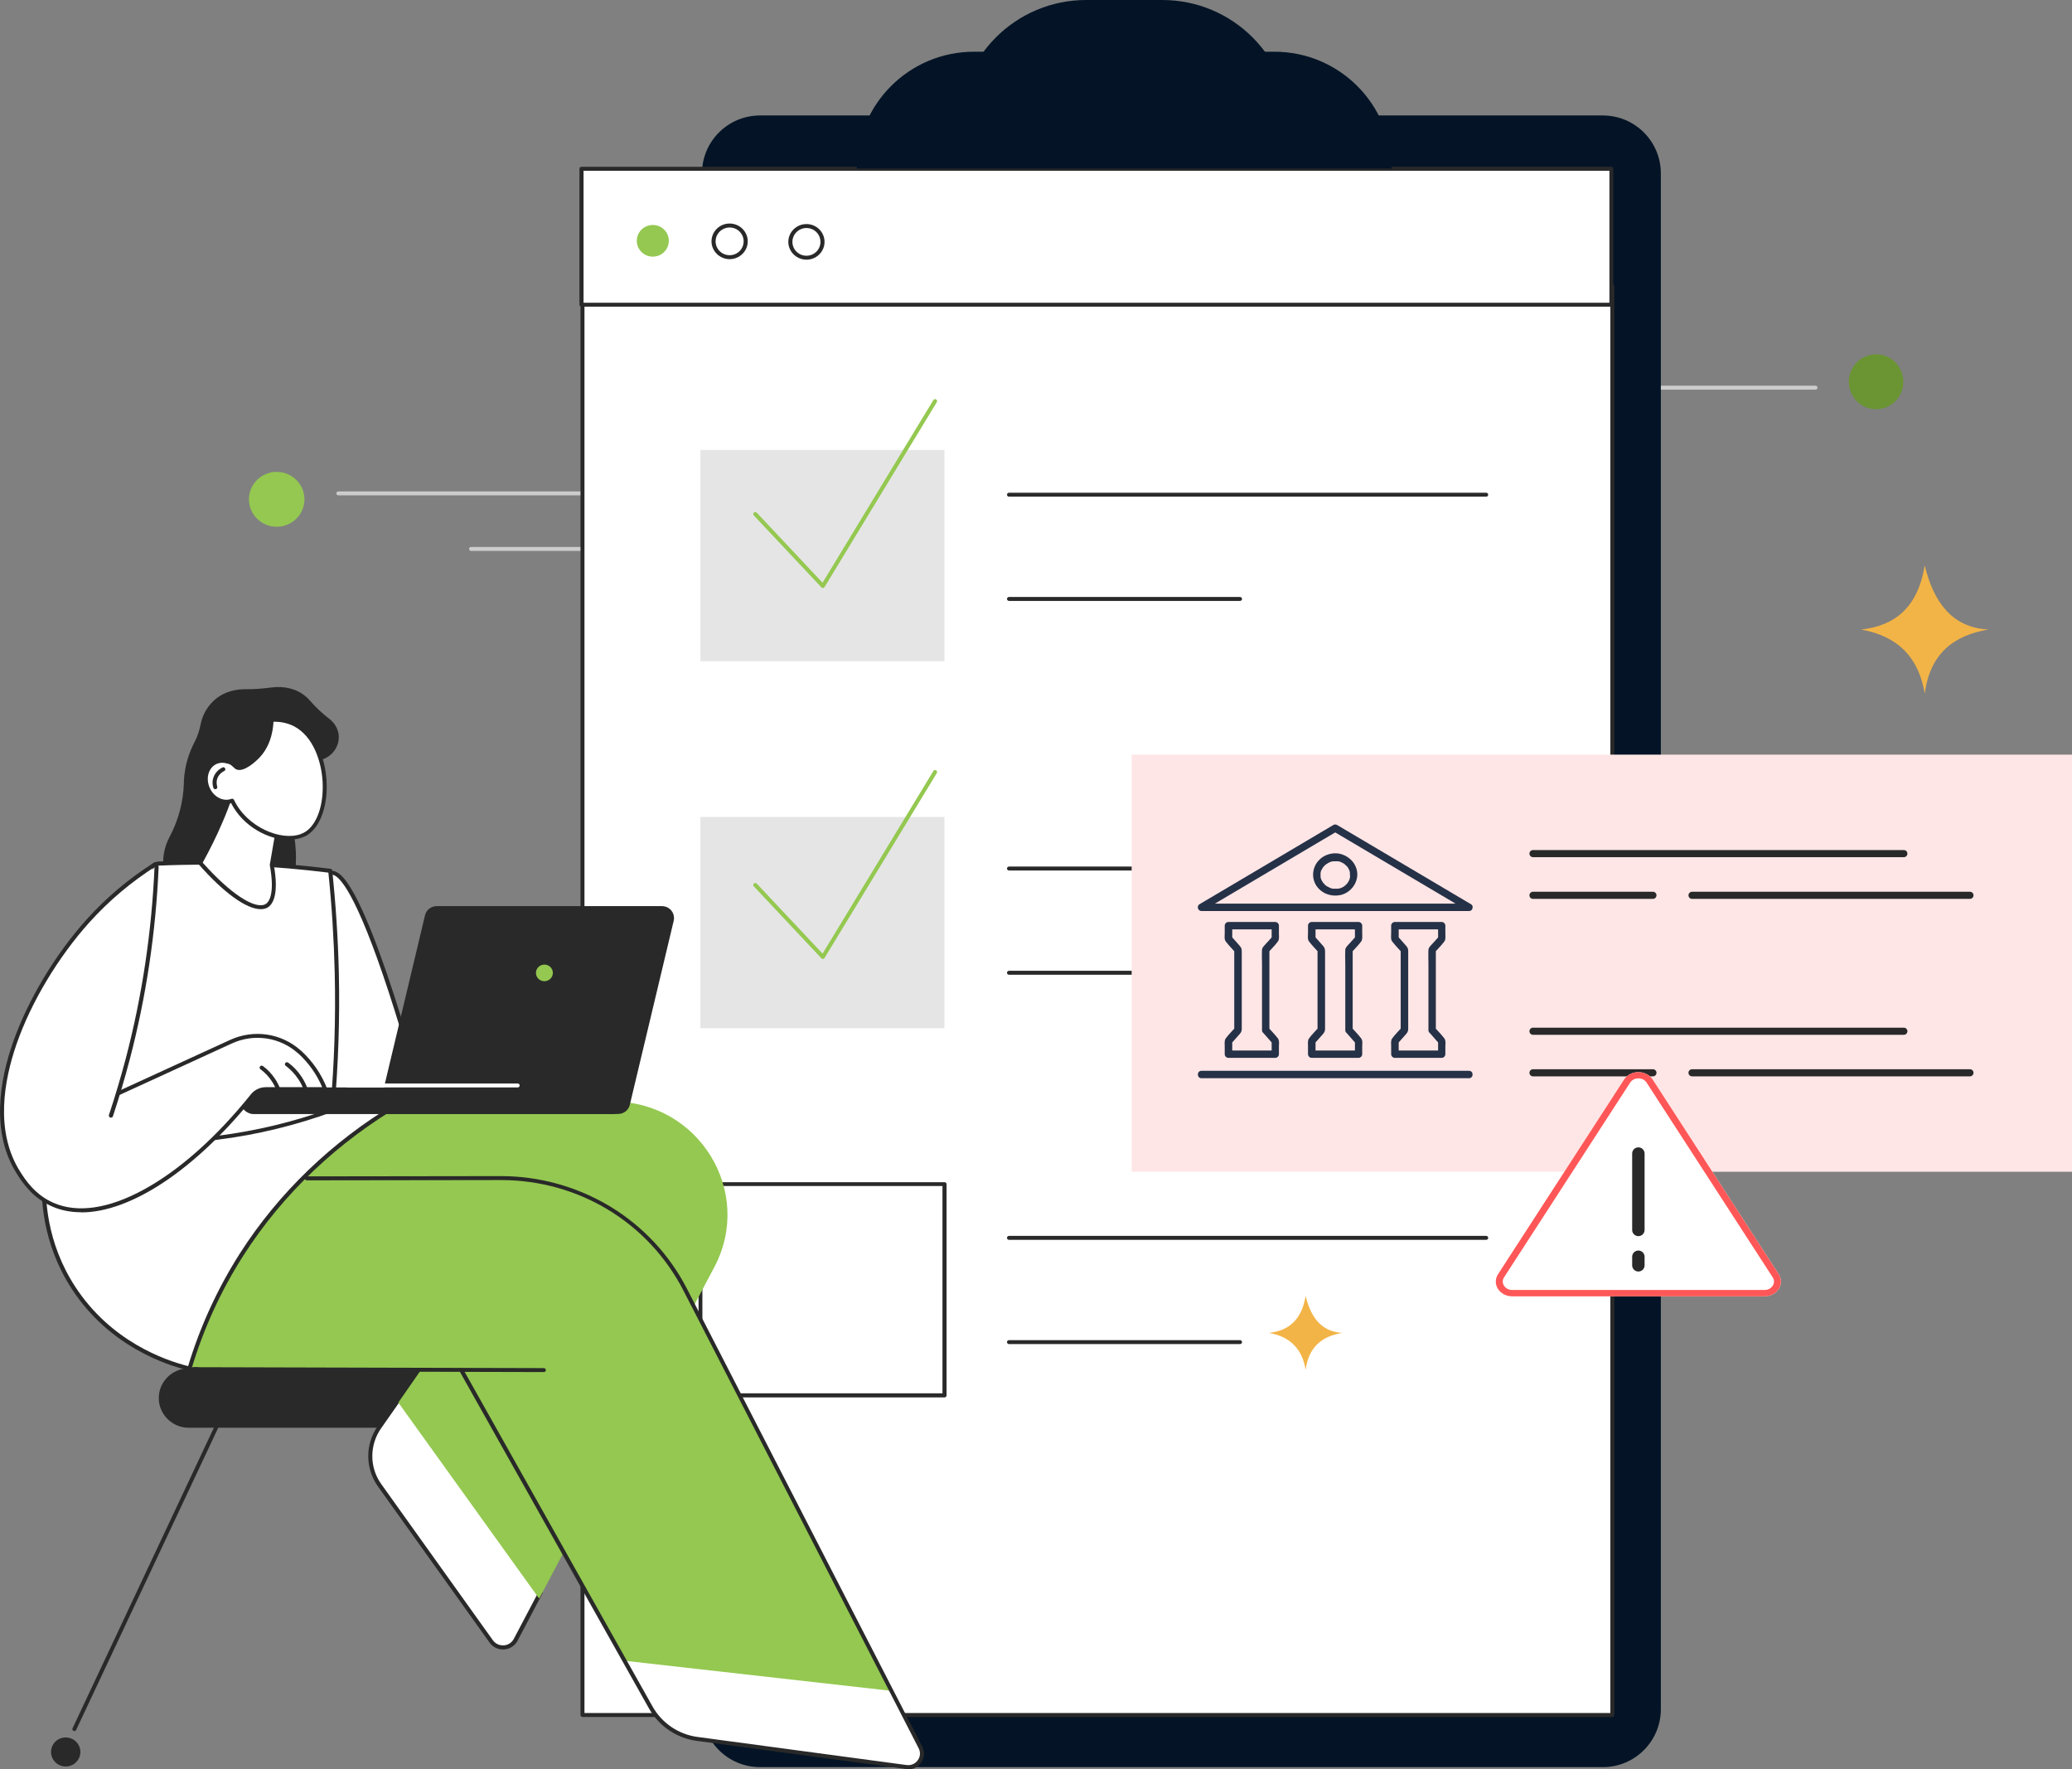 <svg width="164" height="140" viewBox="0 0 164 140" fill="none" xmlns="http://www.w3.org/2000/svg">
<rect x="0" y="0" width="164" height="140" fill="#808080" stroke="none"/>
<g clip-path="url(#clip0_885_1004)">
<path d="M21.901 41.686C23.114 41.686 24.098 40.713 24.098 39.514C24.098 38.314 23.114 37.342 21.901 37.342C20.687 37.342 19.703 38.314 19.703 39.514C19.703 40.713 20.687 41.686 21.901 41.686Z" fill="#94C850"/>
<path d="M57.855 39.2H26.777C26.693 39.2 26.62 39.127 26.62 39.044C26.62 38.96 26.693 38.887 26.777 38.887H57.855C57.938 38.887 58.012 38.96 58.012 39.044C58.012 39.127 57.938 39.2 57.855 39.2Z" fill="#CCCCCC"/>
<path d="M57.907 43.597H37.283C37.199 43.597 37.126 43.523 37.126 43.44C37.126 43.356 37.199 43.283 37.283 43.283H57.907C57.991 43.283 58.064 43.356 58.064 43.44C58.064 43.523 57.991 43.597 57.907 43.597Z" fill="#CCCCCC"/>
<path d="M148.493 32.382C149.683 32.382 150.648 31.409 150.648 30.21C150.648 29.01 149.683 28.038 148.493 28.038C147.302 28.038 146.337 29.01 146.337 30.21C146.337 31.409 147.302 32.382 148.493 32.382Z" fill="#6A9532"/>
<path d="M113.146 30.836C113.062 30.836 112.989 30.763 112.989 30.68C112.989 30.596 113.062 30.523 113.146 30.523H143.7C143.784 30.523 143.857 30.596 143.857 30.68C143.857 30.763 143.784 30.836 143.7 30.836" fill="#CCCCCC"/>
<path d="M126.864 9.137H60.157C57.62 9.137 55.563 11.189 55.563 13.721V135.259C55.563 137.791 57.62 139.843 60.157 139.843H126.864C129.401 139.843 131.457 137.791 131.457 135.259V13.721C131.457 11.189 129.401 9.137 126.864 9.137Z" fill="#041426"/>
<path d="M127.617 22.628H46.104V135.719H127.617V22.628Z" fill="white"/>
<path d="M127.617 135.875H46.104C46.02 135.875 45.947 135.802 45.947 135.719V22.628C45.947 22.545 46.02 22.472 46.104 22.472H127.617C127.701 22.472 127.774 22.545 127.774 22.628V135.719C127.774 135.802 127.701 135.875 127.617 135.875ZM46.261 135.562H127.46V22.796H46.261V135.562Z" fill="#292929"/>
<path d="M127.534 13.356H46.02V24.111H127.534V13.356Z" fill="white"/>
<path d="M127.544 24.268H46.02C45.936 24.268 45.863 24.195 45.863 24.111V13.356C45.863 13.272 45.936 13.199 46.02 13.199H127.533C127.617 13.199 127.69 13.272 127.69 13.356V24.111C127.69 24.195 127.617 24.268 127.533 24.268H127.544ZM46.188 23.955H127.387V13.512H46.188V23.955Z" fill="#292929"/>
<path d="M117.635 39.305H79.86C79.776 39.305 79.703 39.232 79.703 39.148C79.703 39.065 79.776 38.992 79.86 38.992H117.635C117.718 38.992 117.792 39.065 117.792 39.148C117.792 39.232 117.718 39.305 117.635 39.305Z" fill="#292929"/>
<path d="M98.151 47.554H79.86C79.776 47.554 79.703 47.481 79.703 47.398C79.703 47.314 79.776 47.241 79.86 47.241H98.151C98.235 47.241 98.308 47.314 98.308 47.398C98.308 47.481 98.235 47.554 98.151 47.554Z" fill="#292929"/>
<path d="M117.635 68.888H79.86C79.776 68.888 79.703 68.815 79.703 68.731C79.703 68.648 79.776 68.575 79.86 68.575H117.635C117.718 68.575 117.792 68.648 117.792 68.731C117.792 68.815 117.718 68.888 117.635 68.888Z" fill="#292929"/>
<path d="M98.151 77.137H79.86C79.776 77.137 79.703 77.064 79.703 76.981C79.703 76.897 79.776 76.824 79.86 76.824H98.151C98.235 76.824 98.308 76.897 98.308 76.981C98.308 77.064 98.235 77.137 98.151 77.137Z" fill="#292929"/>
<path d="M117.635 98.116H79.86C79.776 98.116 79.703 98.043 79.703 97.959C79.703 97.876 79.776 97.803 79.86 97.803H117.635C117.718 97.803 117.792 97.876 117.792 97.959C117.792 98.043 117.718 98.116 117.635 98.116Z" fill="#292929"/>
<path d="M98.151 106.365H79.86C79.776 106.365 79.703 106.292 79.703 106.209C79.703 106.125 79.776 106.052 79.86 106.052H98.151C98.235 106.052 98.308 106.125 98.308 106.209C98.308 106.292 98.235 106.365 98.151 106.365Z" fill="#292929"/>
<path d="M74.754 35.608H55.438V52.326H74.754V35.608Z" fill="#E5E5E5"/>
<path d="M74.754 64.648H55.438V81.366H74.754V64.648Z" fill="#E5E5E5"/>
<path d="M74.754 93.699H55.438V110.417H74.754V93.699Z" fill="white"/>
<path d="M74.764 110.584H55.448C55.364 110.584 55.291 110.511 55.291 110.427V93.709C55.291 93.626 55.364 93.553 55.448 93.553H74.764C74.848 93.553 74.921 93.626 74.921 93.709V110.427C74.921 110.511 74.848 110.584 74.764 110.584ZM55.594 110.26H74.597V93.855H55.594V110.26Z" fill="#292929"/>
<path d="M51.67 20.31C52.37 20.31 52.937 19.749 52.937 19.057C52.937 18.365 52.37 17.804 51.67 17.804C50.971 17.804 50.404 18.365 50.404 19.057C50.404 19.749 50.971 20.31 51.67 20.31Z" fill="#94C850"/>
<path d="M57.75 20.352C58.449 20.352 59.016 19.791 59.016 19.099C59.016 18.407 58.449 17.846 57.75 17.846C57.051 17.846 56.484 18.407 56.484 19.099C56.484 19.791 57.051 20.352 57.75 20.352Z" fill="white"/>
<path d="M57.75 20.509C56.965 20.509 56.316 19.872 56.316 19.099C56.316 18.326 56.955 17.689 57.75 17.689C58.545 17.689 59.184 18.326 59.184 19.099C59.184 19.872 58.545 20.509 57.75 20.509ZM57.75 18.003C57.143 18.003 56.641 18.493 56.641 19.099C56.641 19.705 57.133 20.195 57.75 20.195C58.367 20.195 58.859 19.705 58.859 19.099C58.859 18.493 58.367 18.003 57.75 18.003Z" fill="#292929"/>
<path d="M63.83 20.394C64.529 20.394 65.096 19.833 65.096 19.141C65.096 18.449 64.529 17.888 63.83 17.888C63.13 17.888 62.563 18.449 62.563 19.141C62.563 19.833 63.13 20.394 63.83 20.394Z" fill="white"/>
<path d="M63.83 20.55C63.045 20.55 62.396 19.913 62.396 19.141C62.396 18.368 63.034 17.731 63.83 17.731C64.625 17.731 65.263 18.368 65.263 19.141C65.263 19.913 64.625 20.55 63.83 20.55ZM63.83 18.044C63.223 18.044 62.72 18.535 62.72 19.141C62.72 19.746 63.212 20.237 63.83 20.237C64.447 20.237 64.939 19.746 64.939 19.141C64.939 18.535 64.447 18.044 63.83 18.044Z" fill="#292929"/>
<path d="M65.138 46.541C65.138 46.541 65.054 46.52 65.022 46.489L59.665 40.788C59.602 40.725 59.613 40.621 59.665 40.568C59.728 40.506 59.832 40.516 59.895 40.568L65.106 46.113L73.875 31.661C73.917 31.588 74.021 31.557 74.094 31.609C74.168 31.651 74.199 31.755 74.147 31.828L65.263 46.458C65.263 46.458 65.19 46.531 65.138 46.531C65.138 46.531 65.127 46.531 65.117 46.531L65.138 46.541Z" fill="#94C850"/>
<path d="M65.138 75.895C65.138 75.895 65.054 75.874 65.022 75.843L59.665 70.141C59.602 70.078 59.613 69.974 59.665 69.922C59.728 69.859 59.832 69.87 59.895 69.922L65.106 75.466L73.875 61.014C73.917 60.941 74.021 60.91 74.094 60.962C74.168 61.004 74.199 61.108 74.147 61.181L65.263 75.811C65.263 75.811 65.19 75.884 65.138 75.884C65.138 75.884 65.127 75.884 65.117 75.884L65.138 75.895Z" fill="#94C850"/>
<path d="M110.143 13.345H67.816C67.816 8.239 71.97 4.093 77.087 4.093H100.872C105.988 4.093 110.143 8.239 110.143 13.345Z" fill="#041426"/>
<path d="M102.085 10.066H75.884C75.884 4.501 80.404 0 85.971 0H91.998C97.575 0 102.085 4.511 102.085 10.066Z" fill="#041426"/>
<path d="M24.297 93.229L39.648 93.208C45.811 93.208 51.461 96.612 54.255 102.042C60.46 114.114 66.665 126.185 72.87 138.256C73.268 139.039 72.619 139.937 71.74 139.822L55.186 137.598C53.638 137.389 52.288 136.47 51.524 135.123C46.522 126.216 41.521 117.309 36.519 108.412L24.287 93.229H24.297Z" fill="white"/>
<path d="M22.832 64.46C22.989 64.888 23.125 65.358 23.23 65.88C23.69 68.167 23.251 70.141 22.832 71.404C21.796 71.321 20.76 71.248 19.714 71.164C20.007 68.721 20.3 66.277 20.593 63.834C21.336 64.043 22.079 64.251 22.832 64.46Z" fill="#292929"/>
<path d="M18.929 60.649C19.264 59.239 20.478 58.184 21.911 58.038C23.408 57.882 24.852 58.727 25.448 60.116C26.358 59.855 26.924 58.978 26.798 58.09C26.725 57.621 26.474 57.213 26.107 56.921C25.532 56.472 24.988 55.981 24.517 55.428C24.433 55.323 24.328 55.219 24.213 55.125C23.502 54.509 22.508 54.269 21.482 54.404C20.813 54.488 20.153 54.551 19.473 54.54C18.762 54.53 17.768 54.676 16.941 55.428C16.261 56.044 15.978 56.806 15.874 57.349C15.78 57.83 15.623 58.299 15.392 58.738C15.016 59.459 14.618 60.503 14.555 61.808C14.555 61.86 14.555 61.902 14.555 61.954C14.513 63.447 14.126 64.899 13.425 66.225C12.986 67.05 12.818 67.969 12.975 68.857C13.174 69.984 13.854 70.736 14.199 71.07C14.848 71.415 17.192 72.616 18.814 71.728C20.938 70.559 21.535 65.975 18.929 60.659V60.649Z" fill="#292929"/>
<path d="M5.881 136.982C5.881 136.982 5.839 136.982 5.818 136.972C5.734 136.93 5.703 136.836 5.745 136.763L17.182 112.443C17.224 112.359 17.318 112.328 17.391 112.37C17.475 112.411 17.506 112.505 17.464 112.578L6.027 136.899C5.996 136.961 5.943 136.993 5.881 136.993V136.982Z" fill="#292929"/>
<path d="M5.201 139.791C5.842 139.791 6.362 139.277 6.362 138.642C6.362 138.008 5.842 137.494 5.201 137.494C4.559 137.494 4.039 138.008 4.039 138.642C4.039 139.277 4.559 139.791 5.201 139.791Z" fill="#292929"/>
<path d="M36.948 112.986H14.942C13.634 112.986 12.567 111.931 12.567 110.636C12.567 109.341 13.634 108.287 14.942 108.287H36.948C38.256 108.287 39.323 109.341 39.323 110.636C39.323 111.931 38.256 112.986 36.948 112.986Z" fill="#292929"/>
<path d="M42.787 126.018L40.819 129.756C40.422 130.508 39.375 130.571 38.884 129.881L30.052 117.528C29.069 116.16 29.058 114.322 30.031 112.944L31.684 110.584L31.737 110.626C35.399 115.743 39.062 120.87 42.734 125.986L42.797 126.018H42.787Z" fill="white"/>
<path d="M39.804 130.529C39.386 130.529 38.988 130.33 38.748 129.986L29.916 117.633C28.901 116.212 28.891 114.291 29.895 112.86L31.549 110.5C31.549 110.5 31.611 110.438 31.653 110.438C31.695 110.438 31.737 110.438 31.779 110.469L32.082 110.709C32.082 110.709 32.103 110.73 32.114 110.741L42.923 125.934C42.923 125.934 42.965 126.049 42.933 126.101L40.966 129.84C40.757 130.236 40.359 130.498 39.899 130.529C39.867 130.529 39.836 130.529 39.804 130.529ZM31.716 110.814L30.157 113.038C29.236 114.364 29.236 116.129 30.178 117.445L39.009 129.798C39.208 130.08 39.532 130.226 39.878 130.205C40.223 130.184 40.516 129.986 40.673 129.683L42.598 126.028L31.862 110.929L31.706 110.803L31.716 110.814Z" fill="#292929"/>
<path d="M56.536 100.277L42.693 126.477L42.63 126.446C38.926 121.298 35.232 116.139 31.528 110.991C34.269 107.044 37.011 103.107 39.752 99.16H15.246L31.611 87.172H48.5C55.312 87.172 59.696 94.315 56.536 100.277Z" fill="#94C850"/>
<path d="M70.568 133.808L49.452 131.427C45.141 123.762 40.84 116.087 36.529 108.412C29.445 108.391 22.372 108.36 15.288 108.339C15.016 108.339 14.827 108.067 14.921 107.817C16.679 102.961 18.437 98.095 20.206 93.239L39.648 93.218C45.811 93.218 51.461 96.633 54.255 102.053C59.696 112.641 65.138 123.23 70.579 133.808H70.568Z" fill="#94C850"/>
<path d="M15.56 108.496H15.288C15.204 108.496 15.131 108.422 15.131 108.339C15.131 108.255 15.204 108.182 15.288 108.182H15.56C15.643 108.182 15.717 108.255 15.717 108.339C15.717 108.422 15.643 108.496 15.56 108.496Z" fill="#292929"/>
<path d="M43.048 108.579L15.56 108.506C15.476 108.506 15.403 108.433 15.403 108.349C15.403 108.266 15.476 108.193 15.56 108.193L43.048 108.266C43.132 108.266 43.205 108.339 43.205 108.422C43.205 108.506 43.132 108.579 43.048 108.579Z" fill="#292929"/>
<path d="M71.887 140C71.824 140 71.772 140 71.709 139.99L55.155 137.765C53.565 137.556 52.152 136.596 51.377 135.217L36.372 108.506C36.331 108.433 36.362 108.328 36.435 108.287C36.508 108.245 36.613 108.276 36.655 108.349L51.66 135.061C52.392 136.356 53.711 137.254 55.197 137.452L71.751 139.676C72.106 139.728 72.431 139.582 72.64 139.3C72.849 139.018 72.87 138.663 72.713 138.35L54.098 102.136C51.325 96.737 45.79 93.385 39.658 93.385H39.637L24.287 93.406C24.203 93.406 24.13 93.333 24.13 93.25C24.13 93.166 24.203 93.093 24.287 93.093L39.637 93.072H39.658C42.703 93.072 45.685 93.908 48.291 95.474C50.896 97.051 52.999 99.306 54.381 102L72.996 138.214C73.216 138.632 73.174 139.112 72.902 139.499C72.661 139.833 72.295 140.021 71.887 140.021V140Z" fill="#292929"/>
<path d="M3.505 92.769C3.401 94.085 3.275 98.011 5.818 101.917C8.967 106.741 13.906 108.047 14.995 108.308C15.758 105.76 17.014 102.575 19.149 99.244C23.303 92.749 28.64 89.062 31.841 87.204C25.459 87.12 19.086 87.037 12.703 86.953C9.637 88.895 6.561 90.838 3.495 92.769H3.505Z" fill="white"/>
<path d="M15.005 108.454C15.005 108.454 14.984 108.454 14.963 108.454C13.153 108.026 8.643 106.543 5.682 102C3.307 98.356 3.191 94.639 3.338 92.759C3.338 92.707 3.369 92.665 3.411 92.634L12.619 86.817C12.619 86.817 12.682 86.796 12.703 86.796L31.841 87.047C31.915 87.047 31.977 87.099 31.998 87.162C32.019 87.235 31.988 87.308 31.925 87.339C26.767 90.326 22.393 94.472 19.285 99.327C17.495 102.115 16.104 105.154 15.152 108.349C15.131 108.422 15.068 108.464 14.995 108.464L15.005 108.454ZM3.662 92.853C3.526 94.722 3.662 98.304 5.954 101.823C8.769 106.146 13.038 107.639 14.89 108.109C15.853 104.935 17.244 101.917 19.013 99.15C22.047 94.409 26.275 90.336 31.276 87.35L12.755 87.11L3.652 92.863L3.662 92.853Z" fill="#292929"/>
<path d="M26.222 69.076C28.535 68.846 33.014 85.439 33.014 85.439C32.082 85.898 30.868 86.389 29.414 86.734C27.227 87.256 25.323 87.246 23.983 87.131C24.067 78.902 24.485 69.253 26.222 69.076Z" fill="white"/>
<path d="M25.49 87.35C24.988 87.35 24.485 87.329 23.983 87.287C23.899 87.287 23.837 87.214 23.837 87.131C23.994 71.008 25.27 69.013 26.212 68.919C26.829 68.857 27.52 69.661 28.399 71.446C29.058 72.793 29.811 74.683 30.628 77.064C32.019 81.126 33.129 85.22 33.181 85.397C33.202 85.47 33.17 85.543 33.097 85.585C31.936 86.159 30.722 86.598 29.466 86.89C28.169 87.204 26.84 87.35 25.5 87.35H25.49ZM24.151 86.984C25.919 87.12 27.677 86.984 29.383 86.577C30.565 86.295 31.726 85.877 32.825 85.345C32.616 84.583 31.58 80.855 30.314 77.158C27.823 69.88 26.631 69.18 26.243 69.222C25.532 69.295 24.318 71.697 24.151 86.974V86.984Z" fill="#292929"/>
<path d="M11.908 68.898C11.971 68.585 12.243 68.355 12.567 68.345C14.806 68.251 17.244 68.24 19.84 68.366C22.079 68.47 24.192 68.669 26.149 68.919C26.411 71.425 26.599 74.13 26.672 77.001C26.756 80.928 26.61 84.562 26.317 87.841C23.983 88.697 20.907 89.585 17.213 90.044C13.394 90.524 10.087 90.399 7.555 90.127C9.009 83.048 10.464 75.978 11.918 68.898H11.908Z" fill="white"/>
<path d="M12.033 90.524C10.527 90.524 9.02 90.441 7.524 90.284C7.482 90.284 7.44 90.253 7.408 90.222C7.377 90.19 7.367 90.138 7.377 90.096L11.741 68.867C11.824 68.481 12.159 68.199 12.557 68.178C14.974 68.073 17.422 68.084 19.84 68.199C21.943 68.303 24.067 68.491 26.16 68.752C26.233 68.752 26.296 68.815 26.296 68.888C26.578 71.572 26.756 74.287 26.819 76.981C26.903 80.583 26.777 84.238 26.463 87.841C26.463 87.903 26.421 87.956 26.358 87.976C23.408 89.052 20.342 89.804 17.224 90.19C15.507 90.409 13.77 90.514 12.033 90.514V90.524ZM7.733 89.981C10.872 90.305 14.053 90.274 17.182 89.887C20.237 89.501 23.261 88.781 26.149 87.726C26.463 84.175 26.578 80.562 26.494 77.001C26.432 74.36 26.264 71.686 25.992 69.055C23.952 68.804 21.88 68.616 19.829 68.522C17.422 68.407 14.984 68.397 12.567 68.501C12.316 68.501 12.107 68.689 12.054 68.93L7.733 89.992V89.981Z" fill="#292929"/>
<path d="M18.322 62.769C18.071 63.5 17.778 64.262 17.443 65.056C16.93 66.256 16.386 67.332 15.842 68.293C18.102 70.872 20.185 72.229 21.116 71.686C21.273 71.593 21.995 71.091 21.514 68.449C21.723 67.217 21.943 65.975 22.152 64.742C20.875 64.084 19.599 63.427 18.322 62.769Z" fill="white"/>
<path d="M20.635 71.948C19.515 71.948 17.715 70.663 15.717 68.387C15.675 68.334 15.664 68.261 15.696 68.209C16.282 67.165 16.815 66.089 17.286 64.993C17.6 64.251 17.904 63.479 18.165 62.717C18.176 62.675 18.218 62.633 18.259 62.623C18.301 62.602 18.354 62.612 18.395 62.623L22.225 64.596C22.288 64.627 22.319 64.701 22.309 64.763L21.671 68.439C22.11 70.862 21.555 71.592 21.189 71.812C21.032 71.906 20.844 71.948 20.635 71.948ZM16.041 68.261C18.207 70.705 20.206 72.021 21.032 71.54C21.221 71.425 21.796 70.882 21.357 68.47C21.357 68.449 21.357 68.439 21.357 68.418L21.974 64.826L18.416 62.998C18.165 63.709 17.893 64.429 17.59 65.118C17.129 66.194 16.606 67.248 16.041 68.272V68.261Z" fill="#292929"/>
<path d="M23.345 57.328C22.403 56.837 21.221 56.837 20.289 57.255C19.117 57.777 18.333 58.968 18.061 60.273C17.757 60.169 17.443 60.158 17.14 60.273C16.397 60.565 16.083 61.484 16.418 62.33C16.753 63.176 17.632 63.635 18.364 63.353C19.39 65.525 22.1 66.747 23.816 66.152C24.067 66.069 24.224 65.964 24.297 65.912C26.4 64.481 26.181 58.79 23.334 57.318L23.345 57.328Z" fill="white"/>
<path d="M22.884 66.465C21.263 66.465 19.233 65.411 18.291 63.552C17.506 63.761 16.627 63.27 16.271 62.393C15.895 61.463 16.271 60.44 17.087 60.127C17.36 60.022 17.652 60.002 17.945 60.064C18.291 58.696 19.128 57.589 20.227 57.099C21.242 56.65 22.466 56.67 23.418 57.172C25.061 58.017 25.752 60.116 25.846 61.787C25.961 63.688 25.385 65.358 24.391 66.037C24.245 66.142 24.067 66.225 23.878 66.288C23.575 66.392 23.24 66.444 22.874 66.444L22.884 66.465ZM18.375 63.207C18.437 63.207 18.49 63.239 18.521 63.301C19.547 65.463 22.225 66.559 23.774 66.016C23.941 65.954 24.088 65.88 24.213 65.797C25.124 65.181 25.636 63.625 25.532 61.829C25.438 60.242 24.789 58.268 23.272 57.474C22.393 57.025 21.284 56.994 20.363 57.412C19.316 57.882 18.511 58.968 18.218 60.315C18.218 60.356 18.176 60.398 18.144 60.419C18.102 60.44 18.061 60.45 18.008 60.43C17.736 60.336 17.454 60.336 17.203 60.43C16.543 60.68 16.261 61.516 16.575 62.288C16.878 63.051 17.663 63.468 18.312 63.218C18.333 63.218 18.354 63.207 18.375 63.207Z" fill="#292929"/>
<path d="M48.437 88.164H20.101C19.515 88.164 19.034 87.695 19.034 87.11C19.034 86.525 19.515 86.055 20.101 86.055H48.437C49.023 86.055 49.505 86.525 49.505 87.11C49.505 87.695 49.023 88.164 48.437 88.164Z" fill="#292929"/>
<path d="M53.324 72.866L49.85 87.433C49.745 87.862 49.368 88.154 48.919 88.154H31.099C30.481 88.154 30.031 87.59 30.167 86.995L33.641 72.428C33.746 72 34.123 71.707 34.573 71.707H52.392C53.01 71.707 53.46 72.271 53.324 72.866Z" fill="#292929"/>
<path d="M43.09 77.649C43.46 77.649 43.76 77.355 43.76 76.991C43.76 76.628 43.46 76.333 43.09 76.333C42.72 76.333 42.42 76.628 42.42 76.991C42.42 77.355 42.72 77.649 43.09 77.649Z" fill="#94C850"/>
<path d="M40.977 86.055H27.541C27.457 86.055 27.384 85.982 27.384 85.898C27.384 85.815 27.457 85.742 27.541 85.742H40.977C41.06 85.742 41.133 85.815 41.133 85.898C41.133 85.982 41.06 86.055 40.977 86.055Z" fill="white"/>
<path d="M11.29 78.223C11.531 77.075 11.74 75.822 11.887 74.475C12.138 72.25 12.169 70.225 12.086 68.439C10.746 69.326 8.852 70.747 6.979 72.856C2.522 77.858 -2.177 87.089 1.475 92.801C1.873 93.417 2.668 94.67 4.186 95.328C8.141 97.04 14.388 93.657 19.986 86.682C20.237 86.368 20.624 86.18 21.043 86.18H25.741C25.49 85.533 24.935 84.353 23.742 83.267C23.732 83.257 23.721 83.246 23.701 83.236C22.225 81.909 20.091 81.596 18.28 82.421C15.309 83.779 12.337 85.136 9.376 86.504C10.014 83.747 10.652 80.98 11.29 78.223Z" fill="white"/>
<path d="M8.779 88.436C8.779 88.436 8.748 88.436 8.727 88.436C8.643 88.405 8.601 88.321 8.622 88.237C9.114 86.755 9.564 85.241 9.962 83.737C11.249 78.819 12.012 73.723 12.232 68.585C12.232 68.501 12.306 68.428 12.4 68.428C12.483 68.428 12.557 68.501 12.557 68.596C12.337 73.754 11.573 78.871 10.275 83.82C9.878 85.335 9.428 86.859 8.936 88.342C8.915 88.405 8.852 88.446 8.779 88.446V88.436Z" fill="#292929"/>
<path d="M6.435 95.933C5.609 95.933 4.834 95.787 4.123 95.474C2.553 94.795 1.727 93.511 1.339 92.895C-0.764 89.605 -1.43924e-05 85.439 1.015 82.525C2.176 79.184 4.363 75.529 6.864 72.751C8.413 71.029 10.213 69.514 12.211 68.251C12.285 68.199 12.389 68.22 12.431 68.303C12.483 68.376 12.462 68.47 12.379 68.522C10.401 69.775 8.633 71.269 7.094 72.971C4.615 75.717 2.449 79.33 1.308 82.63C0.324 85.47 -0.429 89.532 1.601 92.728C1.978 93.323 2.762 94.555 4.248 95.192C6.142 96.017 8.612 95.651 11.385 94.137C14.199 92.602 17.129 90.002 19.86 86.598C20.143 86.243 20.582 86.034 21.043 86.034H25.5C25.082 85.032 24.433 84.123 23.638 83.392L23.596 83.361C22.173 82.076 20.111 81.763 18.343 82.578L9.438 86.661C9.355 86.703 9.261 86.661 9.229 86.588C9.187 86.504 9.229 86.41 9.302 86.379L18.207 82.296C20.091 81.429 22.288 81.763 23.805 83.131L23.847 83.162C24.736 83.977 25.448 85.011 25.888 86.139C25.909 86.191 25.898 86.243 25.867 86.285C25.835 86.326 25.783 86.358 25.731 86.358H21.032C20.666 86.358 20.331 86.514 20.101 86.796C15.434 92.602 10.338 95.944 6.425 95.944L6.435 95.933Z" fill="#292929"/>
<path d="M17.046 62.455C16.972 62.455 16.91 62.414 16.889 62.341C16.836 62.184 16.773 61.881 16.889 61.536C17.056 61.025 17.485 60.795 17.611 60.732C17.694 60.691 17.788 60.732 17.82 60.806C17.862 60.889 17.82 60.983 17.747 61.014C17.652 61.056 17.318 61.244 17.192 61.63C17.108 61.892 17.161 62.132 17.192 62.247C17.224 62.33 17.171 62.424 17.087 62.445C17.067 62.445 17.056 62.445 17.035 62.445L17.046 62.455Z" fill="#292929"/>
<path d="M17.077 60.367C17.36 60.304 17.747 60.273 18.113 60.45C18.437 60.597 18.5 60.795 18.709 60.889C19.285 61.129 20.206 60.315 20.582 59.907C21.786 58.592 21.692 56.733 21.618 56.044C21.367 55.992 19.902 55.678 18.584 56.597C17.412 57.412 16.815 58.895 17.067 60.377L17.077 60.367Z" fill="#292929"/>
<path d="M24.391 87.11C24.318 87.11 24.245 87.058 24.234 86.974C24.14 86.41 23.931 85.877 23.617 85.408C23.345 85 23.01 84.635 22.612 84.343C22.539 84.29 22.529 84.186 22.581 84.123C22.633 84.05 22.738 84.04 22.811 84.092C23.24 84.405 23.596 84.791 23.889 85.24C24.224 85.752 24.444 86.327 24.548 86.932C24.559 87.016 24.506 87.099 24.412 87.11C24.412 87.11 24.391 87.11 24.381 87.11H24.391Z" fill="#292929"/>
<path d="M22.225 87.11C22.152 87.11 22.079 87.058 22.068 86.974C21.985 86.473 21.796 85.992 21.514 85.564C21.273 85.199 20.97 84.875 20.614 84.614C20.541 84.562 20.53 84.457 20.582 84.395C20.635 84.322 20.739 84.311 20.813 84.363C21.2 84.645 21.524 85 21.786 85.397C22.089 85.857 22.288 86.379 22.382 86.922C22.393 87.005 22.34 87.089 22.246 87.099C22.246 87.099 22.225 87.099 22.215 87.099L22.225 87.11Z" fill="#292929"/>
<path d="M103.341 108.402C103.079 106.783 102.148 105.781 100.443 105.478C101.939 105.311 103.017 104.517 103.341 102.554C103.749 104.235 104.576 105.384 106.24 105.478C104.691 105.739 103.592 106.532 103.341 108.402Z" fill="#F2B446"/>
<path d="M152.343 54.895C151.883 52.086 150.271 50.342 147.31 49.82C149.905 49.528 151.789 48.15 152.343 44.745C153.055 47.669 154.499 49.653 157.376 49.82C154.698 50.269 152.772 51.658 152.343 54.895Z" fill="#F2B446"/>
<path d="M164 59.719H89.571V92.728H164V59.719Z" fill="#FFE6E6"/>
<path d="M150.69 67.833H121.339C121.182 67.833 121.056 67.708 121.056 67.551C121.056 67.395 121.182 67.269 121.339 67.269H150.69C150.847 67.269 150.972 67.395 150.972 67.551C150.972 67.708 150.847 67.833 150.69 67.833Z" fill="#292929"/>
<path d="M130.83 71.133H121.339C121.182 71.133 121.056 71.008 121.056 70.851C121.056 70.694 121.182 70.569 121.339 70.569H130.83C130.987 70.569 131.112 70.694 131.112 70.851C131.112 71.008 130.987 71.133 130.83 71.133Z" fill="#292929"/>
<path d="M155.922 71.133H133.927C133.77 71.133 133.644 71.008 133.644 70.851C133.644 70.694 133.77 70.569 133.927 70.569H155.922C156.079 70.569 156.204 70.694 156.204 70.851C156.204 71.008 156.079 71.133 155.922 71.133Z" fill="#292929"/>
<path d="M150.69 81.889H121.339C121.182 81.889 121.056 81.763 121.056 81.607C121.056 81.45 121.182 81.325 121.339 81.325H150.69C150.847 81.325 150.972 81.45 150.972 81.607C150.972 81.763 150.847 81.889 150.69 81.889Z" fill="#292929"/>
<path d="M130.83 85.178H121.339C121.182 85.178 121.056 85.053 121.056 84.896C121.056 84.739 121.182 84.614 121.339 84.614H130.83C130.987 84.614 131.112 84.739 131.112 84.896C131.112 85.053 130.987 85.178 130.83 85.178Z" fill="#292929"/>
<path d="M155.922 85.178H133.927C133.77 85.178 133.644 85.053 133.644 84.896C133.644 84.739 133.77 84.614 133.927 84.614H155.922C156.079 84.614 156.204 84.739 156.204 84.896C156.204 85.053 156.079 85.178 155.922 85.178Z" fill="#292929"/>
<path d="M139.661 102.585H119.696C119.225 102.585 118.807 102.366 118.566 102C118.336 101.635 118.336 101.207 118.566 100.841L128.548 85.428C128.779 85.063 129.208 84.844 129.679 84.844C130.149 84.844 130.568 85.063 130.809 85.428L140.791 100.841C141.021 101.207 141.021 101.635 140.791 102C140.561 102.366 140.132 102.585 139.661 102.585Z" fill="white"/>
<path d="M139.661 102.585H119.696C119.225 102.585 118.807 102.366 118.566 102C118.336 101.635 118.336 101.207 118.566 100.841L128.548 85.428C128.779 85.063 129.208 84.844 129.679 84.844C130.149 84.844 130.568 85.063 130.809 85.428L140.791 100.841C141.021 101.207 141.021 101.635 140.791 102C140.561 102.366 140.132 102.585 139.661 102.585ZM129.679 85.335C129.407 85.335 129.166 85.46 129.03 85.669L119.047 101.082C118.911 101.29 118.911 101.541 119.047 101.75C119.183 101.959 119.424 102.084 119.696 102.084H139.661C139.933 102.084 140.174 101.959 140.31 101.75C140.446 101.541 140.446 101.29 140.31 101.082L130.327 85.669C130.191 85.46 129.951 85.335 129.679 85.335Z" fill="#FF5757"/>
<path d="M129.679 97.823C129.407 97.823 129.187 97.604 129.187 97.333V91.287C129.187 91.015 129.407 90.796 129.679 90.796C129.951 90.796 130.17 91.015 130.17 91.287V97.333C130.17 97.604 129.951 97.823 129.679 97.823Z" fill="#292929"/>
<path d="M129.679 100.622C129.407 100.622 129.187 100.403 129.187 100.131V99.453C129.187 99.181 129.407 98.962 129.679 98.962C129.951 98.962 130.17 99.181 130.17 99.453V100.131C130.17 100.403 129.951 100.622 129.679 100.622Z" fill="#292929"/>
<path d="M116.421 71.551C113.324 69.723 110.237 67.885 107.139 66.058C106.7 65.797 106.26 65.536 105.831 65.285C105.737 65.233 105.622 65.233 105.538 65.285C102.441 67.113 99.354 68.951 96.257 70.778C95.817 71.039 95.378 71.3 94.949 71.551C94.698 71.697 94.802 72.094 95.096 72.094H116.274C116.651 72.094 116.651 71.509 116.274 71.509H109.128C105.329 71.509 101.52 71.509 97.722 71.509H95.096L95.242 72.052C98.339 70.225 101.426 68.387 104.523 66.559C104.963 66.298 105.402 66.037 105.831 65.787H105.538C108.636 67.614 111.723 69.452 114.82 71.279C115.259 71.54 115.699 71.801 116.128 72.052C116.452 72.24 116.745 71.739 116.421 71.551Z" fill="#253147"/>
<path d="M99.982 81.732C100.233 82.014 100.484 82.306 100.736 82.588L100.652 82.379V83.424L100.945 83.131H97.241L97.534 83.424V82.379L97.45 82.588C97.659 82.348 97.879 82.108 98.088 81.868C98.214 81.732 98.287 81.617 98.287 81.429C98.287 80.876 98.287 80.322 98.287 79.769V75.362C98.287 75.174 98.287 75.049 98.162 74.892C97.931 74.621 97.691 74.36 97.45 74.088L97.534 74.297V73.253L97.241 73.545H100.945L100.652 73.253V74.297L100.736 74.088C100.558 74.287 100.38 74.495 100.191 74.694C100.066 74.84 99.898 74.965 99.888 75.174C99.867 75.55 99.888 75.926 99.888 76.302V81.523C99.888 81.899 100.474 81.899 100.474 81.523V75.153L100.39 75.362C100.641 75.08 100.924 74.809 101.144 74.506C101.269 74.339 101.227 74.088 101.227 73.879V73.253C101.227 73.096 101.091 72.96 100.934 72.96H97.23C97.073 72.96 96.937 73.096 96.937 73.253V73.848C96.937 74.057 96.885 74.328 97.021 74.506C97.251 74.809 97.523 75.08 97.774 75.362L97.691 75.153V81.523L97.774 81.314C97.523 81.596 97.241 81.868 97.021 82.171C96.895 82.338 96.937 82.588 96.937 82.797V83.424C96.937 83.58 97.073 83.716 97.23 83.716H100.934C101.091 83.716 101.227 83.58 101.227 83.424V82.828C101.227 82.62 101.28 82.348 101.144 82.171C100.913 81.868 100.641 81.596 100.39 81.314C100.139 81.032 99.731 81.45 99.982 81.722V81.732Z" fill="#253147"/>
<path d="M106.574 81.732C106.826 82.014 107.077 82.306 107.328 82.588L107.244 82.379V83.424L107.537 83.131H103.833L104.126 83.424V82.379L104.042 82.588C104.251 82.348 104.471 82.108 104.68 81.868C104.806 81.732 104.879 81.617 104.879 81.429C104.879 80.876 104.879 80.322 104.879 79.769V75.362C104.879 75.174 104.879 75.049 104.754 74.892C104.523 74.621 104.283 74.36 104.042 74.088L104.126 74.297V73.253L103.833 73.545H107.537L107.244 73.253V74.297L107.328 74.088C107.15 74.287 106.972 74.495 106.784 74.694C106.658 74.84 106.491 74.965 106.48 75.174C106.459 75.55 106.48 75.926 106.48 76.302V81.523C106.48 81.899 107.066 81.899 107.066 81.523V75.153L106.982 75.362C107.234 75.08 107.516 74.809 107.736 74.506C107.861 74.339 107.82 74.088 107.82 73.879V73.253C107.82 73.096 107.684 72.96 107.527 72.96H103.822C103.665 72.96 103.529 73.096 103.529 73.253V73.848C103.529 74.057 103.477 74.328 103.613 74.506C103.843 74.809 104.115 75.08 104.367 75.362L104.283 75.153V81.523L104.367 81.314C104.115 81.596 103.833 81.868 103.613 82.171C103.488 82.338 103.529 82.588 103.529 82.797V83.424C103.529 83.58 103.665 83.716 103.822 83.716H107.527C107.684 83.716 107.82 83.58 107.82 83.424V82.828C107.82 82.62 107.872 82.348 107.736 82.171C107.506 81.868 107.234 81.596 106.982 81.314C106.731 81.032 106.323 81.45 106.574 81.722V81.732Z" fill="#253147"/>
<path d="M113.156 81.732C113.407 82.014 113.658 82.306 113.91 82.588L113.826 82.379V83.424L114.119 83.131H110.415L110.708 83.424V82.379L110.624 82.588C110.833 82.348 111.053 82.108 111.262 81.868C111.388 81.732 111.461 81.617 111.461 81.429C111.461 80.876 111.461 80.322 111.461 79.769V75.362C111.461 75.174 111.461 75.049 111.335 74.892C111.105 74.621 110.865 74.36 110.624 74.088L110.708 74.297V73.253L110.415 73.545H114.119L113.826 73.253V74.297L113.91 74.088C113.732 74.287 113.554 74.495 113.365 74.694C113.24 74.84 113.072 74.965 113.062 75.174C113.041 75.55 113.062 75.926 113.062 76.302C113.062 77.68 113.062 79.048 113.062 80.427V81.523C113.062 81.899 113.648 81.899 113.648 81.523V75.153L113.564 75.362C113.815 75.08 114.098 74.809 114.318 74.506C114.443 74.339 114.401 74.088 114.401 73.879V73.253C114.401 73.096 114.265 72.96 114.108 72.96H110.404C110.247 72.96 110.111 73.096 110.111 73.253V73.848C110.111 74.057 110.059 74.328 110.195 74.506C110.425 74.809 110.697 75.08 110.948 75.362L110.865 75.153C110.865 77.012 110.865 78.871 110.865 80.73V81.523L110.948 81.314C110.697 81.596 110.415 81.868 110.195 82.171C110.069 82.338 110.111 82.588 110.111 82.797V83.424C110.111 83.58 110.247 83.716 110.404 83.716H114.108C114.265 83.716 114.401 83.58 114.401 83.424V82.828C114.401 82.62 114.454 82.348 114.318 82.171C114.087 81.868 113.815 81.596 113.564 81.314C113.313 81.032 112.905 81.45 113.156 81.722V81.732Z" fill="#253147"/>
<path d="M95.096 85.324H116.274C116.651 85.324 116.651 84.739 116.274 84.739H95.096C94.719 84.739 94.719 85.324 95.096 85.324Z" fill="#253147"/>
<path d="M106.857 69.243C106.857 69.243 106.857 69.316 106.857 69.347V69.4C106.846 69.473 106.826 69.546 106.805 69.608C106.805 69.619 106.805 69.629 106.794 69.64C106.773 69.702 106.826 69.577 106.794 69.64C106.784 69.671 106.763 69.692 106.752 69.723C106.742 69.755 106.721 69.775 106.7 69.807C106.7 69.817 106.648 69.901 106.637 69.901C106.637 69.901 106.679 69.859 106.648 69.89C106.637 69.901 106.627 69.922 106.606 69.932C106.585 69.953 106.564 69.974 106.543 70.005C106.522 70.037 106.501 70.047 106.47 70.068L106.428 70.11L106.459 70.089C106.459 70.089 106.438 70.099 106.428 70.11C106.376 70.151 106.323 70.183 106.26 70.214C106.229 70.225 106.198 70.245 106.177 70.256C106.114 70.287 106.24 70.235 106.177 70.256C106.156 70.256 106.135 70.266 106.124 70.277C106.062 70.298 105.988 70.319 105.926 70.329C105.905 70.329 105.894 70.329 105.873 70.329C105.8 70.339 105.936 70.329 105.873 70.329C105.831 70.329 105.79 70.329 105.748 70.329C105.674 70.329 105.612 70.329 105.538 70.329C105.486 70.329 105.549 70.329 105.559 70.329C105.549 70.329 105.518 70.329 105.497 70.329C105.455 70.329 105.413 70.308 105.381 70.298C105.35 70.298 105.319 70.277 105.287 70.266C105.277 70.266 105.256 70.256 105.245 70.245C105.204 70.245 105.214 70.235 105.245 70.245C105.225 70.245 105.183 70.214 105.162 70.204C105.13 70.183 105.089 70.162 105.057 70.151C105.026 70.13 105.005 70.12 104.973 70.099H104.963C104.963 70.099 104.942 70.068 104.973 70.099C104.973 70.099 104.952 70.078 104.942 70.078C104.89 70.037 104.837 69.984 104.796 69.932C104.785 69.922 104.775 69.901 104.754 69.89C104.712 69.838 104.785 69.932 104.754 69.89C104.733 69.859 104.712 69.838 104.701 69.817C104.691 69.796 104.586 69.64 104.597 69.629C104.597 69.629 104.628 69.702 104.597 69.65C104.597 69.629 104.586 69.619 104.576 69.598C104.576 69.567 104.555 69.535 104.544 69.504C104.534 69.473 104.534 69.441 104.523 69.41V69.389C104.523 69.41 104.523 69.41 104.523 69.389C104.523 69.379 104.523 69.368 104.523 69.347C104.523 69.285 104.523 69.212 104.523 69.149C104.523 69.128 104.523 69.118 104.523 69.097C104.513 69.17 104.523 69.055 104.523 69.097C104.523 69.055 104.534 69.024 104.544 68.982C104.544 68.951 104.565 68.919 104.576 68.888C104.576 68.867 104.586 68.857 104.597 68.836C104.607 68.794 104.597 68.846 104.597 68.857C104.597 68.857 104.628 68.784 104.639 68.773C104.659 68.742 104.67 68.71 104.691 68.679C104.712 68.648 104.722 68.627 104.743 68.606C104.701 68.658 104.785 68.554 104.743 68.606C104.743 68.596 104.764 68.585 104.775 68.575C104.816 68.522 104.869 68.47 104.921 68.428C104.921 68.428 104.952 68.397 104.963 68.397L104.932 68.418C104.932 68.418 104.952 68.407 104.963 68.397C104.984 68.376 105.015 68.366 105.047 68.345C105.078 68.324 105.099 68.314 105.13 68.293C105.162 68.282 105.204 68.24 105.235 68.24C105.204 68.24 105.183 68.261 105.225 68.24C105.245 68.24 105.266 68.23 105.277 68.22C105.308 68.209 105.34 68.199 105.371 68.188C105.402 68.178 105.434 68.167 105.465 68.167C105.486 68.167 105.507 68.167 105.528 68.157C105.465 68.157 105.591 68.147 105.528 68.157C105.601 68.157 105.664 68.157 105.737 68.157C105.769 68.157 105.811 68.157 105.842 68.157H105.863C105.863 68.157 105.894 68.157 105.842 68.157C105.852 68.157 105.884 68.157 105.905 68.157C105.988 68.167 106.062 68.188 106.135 68.22C106.145 68.22 106.177 68.23 106.187 68.24C106.156 68.23 106.145 68.22 106.166 68.24C106.166 68.24 106.187 68.24 106.198 68.251C106.229 68.272 106.271 68.282 106.302 68.303C106.334 68.324 106.365 68.345 106.396 68.366C106.417 68.376 106.428 68.387 106.438 68.397C106.396 68.355 106.48 68.428 106.438 68.397C106.491 68.449 106.553 68.501 106.606 68.554C106.606 68.564 106.627 68.575 106.637 68.585C106.616 68.543 106.689 68.637 106.637 68.585C106.658 68.616 106.679 68.648 106.7 68.679C106.721 68.71 106.742 68.742 106.752 68.784C106.752 68.794 106.763 68.804 106.773 68.815C106.773 68.825 106.784 68.836 106.784 68.846C106.763 68.804 106.763 68.804 106.784 68.825C106.805 68.898 106.836 68.971 106.846 69.044C106.846 69.055 106.846 69.065 106.846 69.086C106.846 69.024 106.857 69.149 106.846 69.086C106.846 69.128 106.846 69.17 106.846 69.212C106.846 69.368 106.982 69.514 107.139 69.504C107.296 69.493 107.432 69.379 107.432 69.212C107.432 68.481 106.941 67.865 106.26 67.624C105.58 67.384 104.806 67.593 104.346 68.126C104.105 68.397 103.969 68.731 103.937 69.086C103.906 69.431 104 69.786 104.178 70.068C104.576 70.694 105.329 70.976 106.041 70.841C106.826 70.694 107.422 69.995 107.432 69.201C107.432 69.044 107.296 68.898 107.139 68.909C106.982 68.919 106.846 69.034 106.846 69.201L106.857 69.243Z" fill="#253147"/>
</g>
<defs>
<clipPath id="clip0_885_1004">
<rect width="164" height="140" fill="white"/>
</clipPath>
</defs>
</svg>

